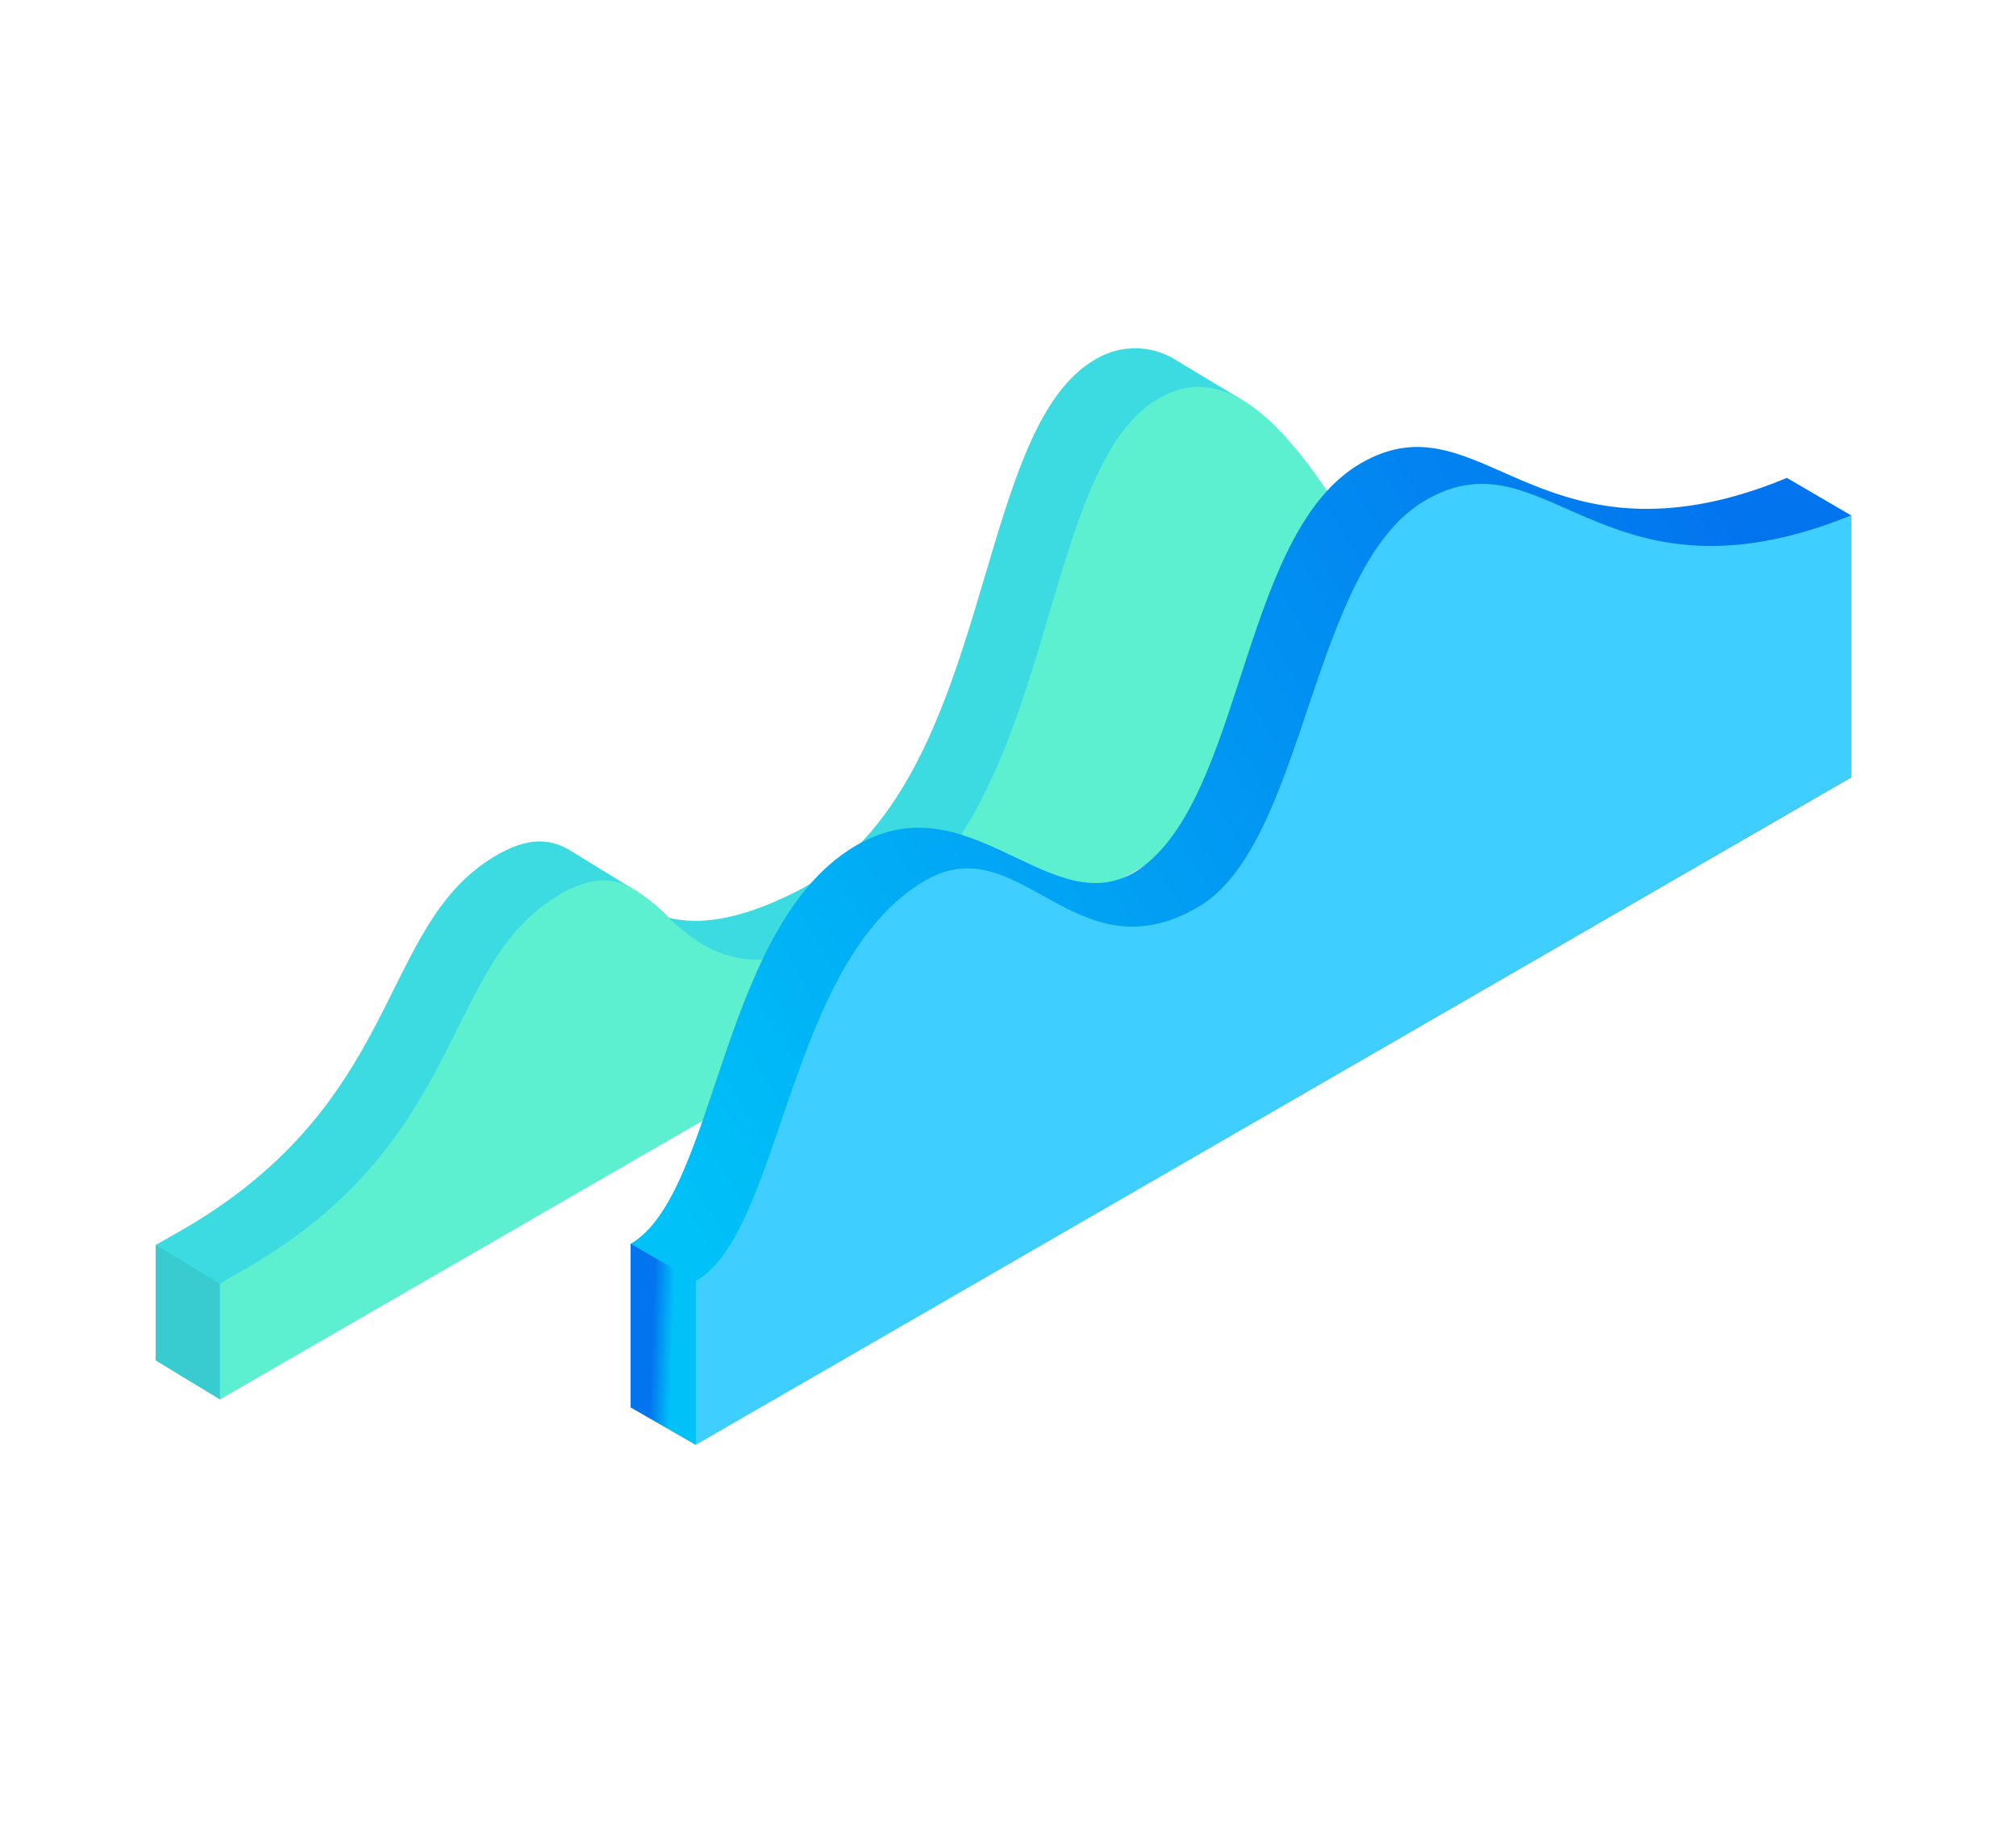 <?xml version="1.0" encoding="UTF-8"?>
<svg width="220px" height="200px" viewBox="0 0 220 200" version="1.1" xmlns="http://www.w3.org/2000/svg" xmlns:xlink="http://www.w3.org/1999/xlink">
    <!-- Generator: Sketch 55.2 (78181) - https://sketchapp.com -->
    <title>pic_haluoyewu_haluozhuliche_chanpinjieshao_zhinengdianchi备份 6</title>
    <desc>Created with Sketch.</desc>
    <defs>
        <linearGradient x1="-0.203%" y1="67.708%" x2="96.771%" y2="19.872%" id="linearGradient-1">
            <stop stop-color="#00C1F8" offset="0%"></stop>
            <stop stop-color="#0274EE" offset="100%"></stop>
        </linearGradient>
        <linearGradient x1="63.924%" y1="51.528%" x2="32.995%" y2="48.153%" id="linearGradient-2">
            <stop stop-color="#00C1F8" offset="0%"></stop>
            <stop stop-color="#0274EE" offset="100%"></stop>
        </linearGradient>
    </defs>
    <g id="ui升级" stroke="none" stroke-width="1" fill="none" fill-rule="evenodd">
        <g id="哈啰单车" transform="translate(-1003, -2911)" fill-rule="nonzero">
            <g id="资源-51" transform="translate(1003, 2911)">
                <path d="M18.85,134.8 C44.18,120.76 41,101.23 53.94,93.47 C57.6,91.28 60.03,91.52 62.13,92.75 L62.13,92.75 L62.24,92.82 L62.47,92.96 L68.58,96.71 L68.58,96.71 C70.206,97.646 71.694,98.803 73,100.15 C76.23,100.93 80.5,100.48 86.68,97.4 C104.54,88.5 105.94,61.13 113.15,46.79 C114.88,43.35 116.94,40.66 119.65,39.15 C122.365,37.558 125.743,37.628 128.39,39.33 L128.39,39.33 L128.52,39.41 C128.67,39.49 128.81,39.58 128.96,39.68 L135.61,43.68 L135.61,43.68 C138.68,45.53 141.61,48.96 144.53,53.17 C146.42,55.91 148.27,58.98 150.11,62.17 L150.11,79.87 L24,152.69 L17,148.45 L17,135.85 L18.85,134.8 Z" id="路径" fill="#3CDBE1"></path>
                <path d="M24,140.09 L24,152.69 L150.11,79.87 L150.11,62.18 C148.27,59.01 146.42,55.94 144.53,53.18 C138.94,45.04 133.09,39.77 126.63,43.37 C123.92,44.88 121.86,47.57 120.13,51.01 C112.92,65.35 111.52,92.72 93.64,101.63 C71.48,112.69 73.85,90 60.92,97.71 C47.99,105.42 51.16,125 25.83,139 L24,140.09 Z" id="路径" fill="#5CF0D0"></path>
                <polygon id="路径" fill="#38CCD1" points="17 135.85 23.98 140.09 23.98 152.69 17 148.45"></polygon>
                <path d="M93.89,92 C106.66,85.06 115.72,102.43 125.42,94 C135.76,85 135.84,57.86 148.51,50.55 C154.59,47.03 159.17,49.41 164.97,51.95 C170.77,54.49 178.05,57.28 189.37,54.12 C191.285,53.578 193.165,52.92 195,52.15 L202,56.24 L202,84.83 L157,110.83 L135.23,123.4 L90.05,149.49 L75.91,157.65 L68.82,153.57 L68.82,135.73 C78.33,130.22 78.55,100.33 93.89,92 Z" id="路径" fill="url(#linearGradient-1)"></path>
                <path d="M75.91,139.81 L75.91,157.65 L90.05,149.49 L135.23,123.4 L157,110.82 L202,84.82 L202,56.24 C200.179,56.987 198.316,57.629 196.42,58.16 C185.1,61.32 177.92,58.58 172.02,55.99 C166.12,53.4 161.65,51.07 155.56,54.59 C142.9,61.9 142.56,92.15 130.7,99.01 C117.29,106.78 111.28,90.13 101,96.07 C85.87,104.8 85.42,134.31 75.91,139.81 Z" id="路径" fill="#3ECEFF"></path>
                <polygon id="路径" fill="url(#linearGradient-2)" points="75.91 139.81 68.82 135.72 68.82 153.57 75.91 157.65"></polygon>
            </g>
        </g>
    </g>
</svg>